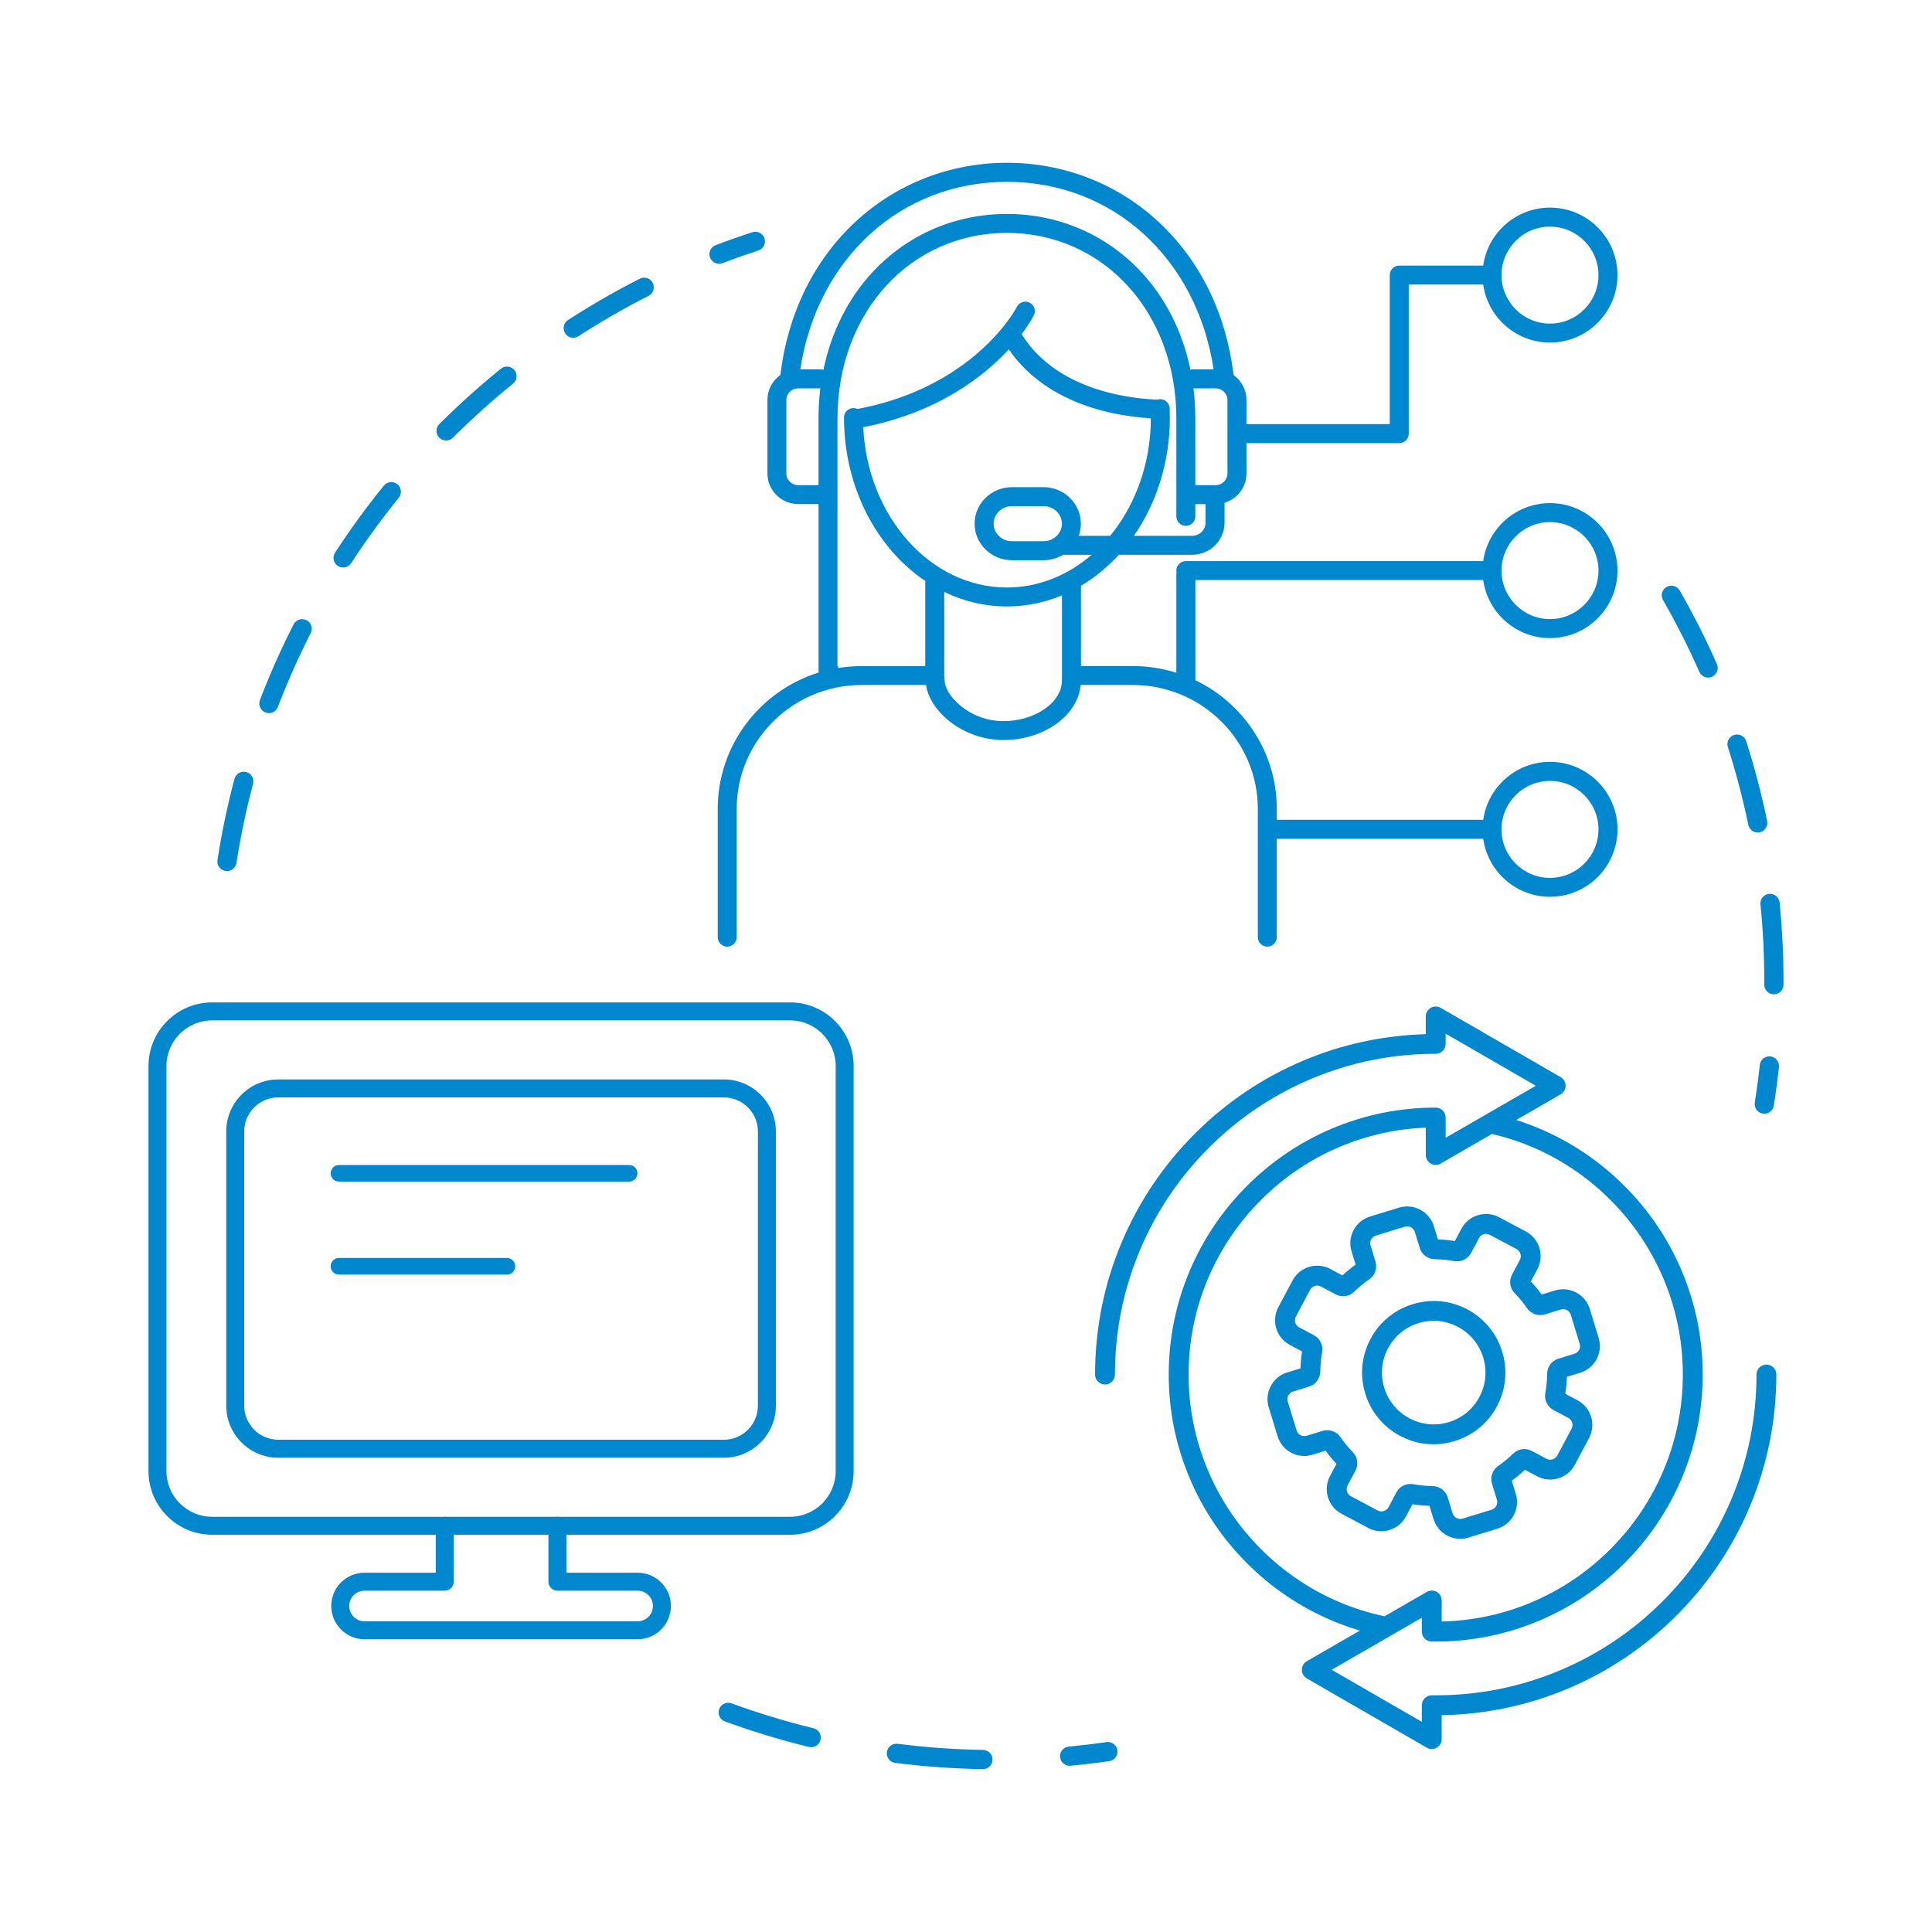 <?xml version="1.0" encoding="UTF-8"?><svg id="a" xmlns="http://www.w3.org/2000/svg" viewBox="0 0 1200 1200"><defs><style>.b{fill:#0087cd;}</style></defs><path class="b" d="M1055.49,417.29c.99,2.24,3.17,3.57,5.46,3.57,.81,0,1.62-.17,2.4-.5,3.02-1.33,4.38-4.86,3.05-7.88-6.86-15.57-14.63-30.94-23.1-45.71-1.64-2.86-5.28-3.86-8.15-2.21-2.86,1.64-3.85,5.29-2.21,8.15,8.26,14.39,15.83,29.4,22.54,44.58Z"/><path class="b" d="M1085.9,512.33c.59,2.82,3.07,4.76,5.84,4.76,.4,0,.81-.05,1.22-.13,3.23-.67,5.31-3.83,4.64-7.06-3.46-16.68-7.83-33.35-13.02-49.55-1.01-3.14-4.36-4.86-7.51-3.87-3.14,1.01-4.87,4.36-3.87,7.51,5.06,15.82,9.33,32.08,12.7,48.34Z"/><path class="b" d="M1093.46,561.69c1.58,15.83,2.37,31.97,2.37,47.96v1.93c-.02,3.3,2.65,5.99,5.94,6h.03c3.28,0,5.96-2.66,5.97-5.94v-1.97c0-16.39-.83-32.92-2.44-49.14-.33-3.27-3.25-5.66-6.54-5.35-3.27,.32-5.67,3.25-5.34,6.53Z"/><path class="b" d="M1093.05,661.46c-.85,7.84-1.9,15.71-3.11,23.38-.51,3.26,1.71,6.32,4.96,6.83,.32,.06,.63,.07,.94,.07,2.89,0,5.43-2.1,5.9-5.03,1.25-7.88,2.32-15.94,3.19-23.97,.36-3.27-2.02-6.23-5.29-6.58-3.35-.36-6.23,2.03-6.59,5.3Z"/><path class="b" d="M505.25,1073.44c-17.17-4.18-34.29-9.38-50.89-15.46-3.09-1.14-6.53,.46-7.66,3.56-1.13,3.1,.46,6.53,3.56,7.66,17.01,6.23,34.57,11.56,52.17,15.84,.48,.12,.95,.17,1.42,.17,2.69,0,5.13-1.83,5.79-4.56,.77-3.21-1.2-6.44-4.4-7.22Z"/><path class="b" d="M610.6,1086.9c-17.7-.28-35.56-1.56-53.06-3.8-3.25-.4-6.26,1.9-6.68,5.17-.41,3.27,1.9,6.26,5.17,6.68,17.93,2.28,36.23,3.59,54.38,3.89h.1c3.25,0,5.91-2.61,5.97-5.88,.06-3.3-2.58-6.01-5.88-6.07Z"/><path class="b" d="M140.06,540.96c.31,.05,.61,.07,.92,.07,2.9,0,5.44-2.11,5.9-5.06,2.56-16.49,6.02-33.03,10.3-49.14,.84-3.19-1.05-6.45-4.24-7.31-3.19-.83-6.45,1.05-7.31,4.24-4.38,16.52-7.93,33.48-10.55,50.38-.5,3.27,1.72,6.32,4.99,6.82Z"/><path class="b" d="M687.25,1082.06c-7.78,1.12-15.65,2.05-23.43,2.79-3.28,.31-5.69,3.22-5.39,6.5,.29,3.1,2.89,5.41,5.94,5.41,.18,0,.38,0,.57-.03,7.97-.75,16.05-1.71,24.01-2.86,3.26-.47,5.53-3.49,5.06-6.76-.47-3.26-3.49-5.51-6.77-5.05Z"/><path class="b" d="M446.63,163.82c.72,0,1.43-.13,2.13-.39,7.3-2.78,14.79-5.42,22.24-7.84,3.14-1.03,4.85-4.39,3.83-7.53-1.02-3.13-4.38-4.86-7.52-3.83-7.65,2.48-15.32,5.19-22.81,8.04-3.08,1.17-4.63,4.62-3.46,7.7,.91,2.38,3.17,3.84,5.58,3.85Z"/><path class="b" d="M209.85,351.51c1.01,.65,2.14,.97,3.26,.97,1.95,0,3.87-.96,5.01-2.71,9.09-13.97,19.03-27.63,29.55-40.6,2.08-2.56,1.69-6.33-.87-8.4-2.56-2.08-6.32-1.69-8.4,.87-10.78,13.29-20.98,27.3-30.28,41.61-1.81,2.77-1.03,6.46,1.74,8.26Z"/><path class="b" d="M356.06,209.77c1.11,0,2.24-.31,3.25-.96,14.02-9.09,28.66-17.51,43.52-25.06,2.94-1.49,4.12-5.09,2.62-8.03-1.49-2.94-5.09-4.12-8.03-2.62-15.24,7.73-30.25,16.38-44.62,25.68-2.77,1.8-3.56,5.49-1.76,8.26,1.14,1.77,3.05,2.73,5.02,2.73Z"/><path class="b" d="M164.89,442.54c.71,.27,1.42,.39,2.14,.39,2.4,0,4.67-1.46,5.57-3.84,5.95-15.56,12.81-30.99,20.39-45.86,1.49-2.94,.33-6.54-2.6-8.03-2.94-1.49-6.54-.32-8.03,2.6-7.77,15.25-14.81,31.07-20.9,47.02-1.18,3.09,.36,6.54,3.44,7.72Z"/><path class="b" d="M277.07,273.62c1.53,0,3.05-.59,4.22-1.75,11.81-11.79,24.38-23.09,37.35-33.58,2.57-2.07,2.96-5.83,.89-8.4-2.07-2.57-5.83-2.96-8.4-.89-13.29,10.75-26.17,22.33-38.28,34.41-2.33,2.33-2.34,6.11,0,8.44,1.17,1.17,2.7,1.76,4.23,1.76Z"/><g><path class="b" d="M1103.33,853.75c0-3.41-2.76-6.17-6.17-6.17s-6.17,2.76-6.17,6.17c0,26.9-5.27,52.99-15.65,77.55-10.04,23.73-24.4,45.04-42.7,63.33-18.3,18.3-39.61,32.67-63.34,42.7-24.56,10.39-50.65,15.66-77.55,15.66h-2.45c-3.41,0-6.17,2.76-6.17,6.17v10.31l-56.02-32.34,56.02-32.34v8.62c0,.2,.04,.39,.06,.59,.02,.2,.02,.4,.06,.59,.04,.21,.12,.41,.18,.62,.06,.18,.1,.37,.17,.54,.08,.2,.19,.38,.29,.57,.09,.16,.16,.33,.26,.48,.12,.18,.26,.33,.39,.49,.12,.14,.22,.3,.35,.43,.15,.15,.31,.27,.47,.4,.14,.12,.28,.25,.43,.36,.17,.12,.36,.2,.54,.31,.17,.09,.33,.2,.51,.27,.19,.08,.39,.13,.59,.2,.19,.06,.37,.13,.57,.18,.2,.04,.41,.05,.62,.08,.19,.02,.37,.06,.56,.07,.4,0,.71,.01,.98,.01,.25,0,.47,0,.7,0h.88c22.35,0,44.05-4.4,64.49-13.06,19.74-8.36,37.48-20.33,52.71-35.57,15.24-15.23,27.2-32.97,35.57-52.71,8.66-20.45,13.05-42.15,13.05-64.49s-4.39-44.04-13.05-64.49c-8.37-19.74-20.33-37.48-35.57-52.71-15.23-15.24-32.97-27.2-52.71-35.57-4.74-2.01-9.59-3.79-14.51-5.35l27.62-15.95c1.91-1.1,3.08-3.14,3.08-5.34s-1.18-4.24-3.08-5.34l-74.52-43.03c-1.91-1.1-4.26-1.1-6.17,0-1.91,1.1-3.08,3.14-3.08,5.34v11.01c-26.38,.75-51.99,6.24-76.19,16.48-25.19,10.65-47.82,25.91-67.25,45.34-19.43,19.43-34.68,42.05-45.34,67.25-11.03,26.09-16.63,53.8-16.63,82.36,0,3.41,2.76,6.17,6.17,6.17s6.17-2.76,6.17-6.17c0-26.9,5.27-52.99,15.65-77.55,10.04-23.73,24.4-45.04,42.7-63.33,18.3-18.3,39.61-32.67,63.34-42.7,24.56-10.39,50.65-15.66,77.55-15.66,1.28,0,2.46-.39,3.45-1.05,1.31-.89,2.27-2.27,2.59-3.87,.08-.4,.13-.82,.13-1.24v-6.34l56.02,32.34-56.02,32.34v-12.59c0-3.41-2.76-6.17-6.17-6.17-22.35,0-44.05,4.39-64.49,13.05-19.74,8.36-37.47,20.33-52.71,35.57-15.24,15.24-27.2,32.97-35.57,52.71-8.66,20.44-13.05,42.14-13.05,64.49s4.39,44.05,13.05,64.49c8.36,19.74,20.33,37.48,35.57,52.71,15.24,15.24,32.97,27.2,52.71,35.57,5.68,2.41,11.51,4.46,17.43,6.22l-32.99,19.05c-1.91,1.1-3.08,3.14-3.08,5.34s1.18,4.24,3.08,5.34l74.52,43.03c.95,.55,2.02,.83,3.08,.83s2.13-.28,3.08-.83c1.91-1.1,3.08-3.14,3.08-5.34v-14.86c27.24-.46,53.68-6.04,78.64-16.6,25.19-10.66,47.82-25.91,67.25-45.34,19.43-19.43,34.68-42.05,45.34-67.25,11.03-26.09,16.63-53.8,16.63-82.36Zm-271.26,141.41c-18.27-7.74-34.69-18.82-48.8-32.93-14.11-14.11-25.19-30.53-32.93-48.8-8.01-18.91-12.08-38.99-12.08-59.68s4.06-40.77,12.08-59.68c7.74-18.27,18.82-34.69,32.93-48.8,14.11-14.11,30.53-25.19,48.8-32.93,17.03-7.21,35.01-11.2,53.51-11.93v16.95c0,2.2,1.18,4.24,3.08,5.34,.95,.55,2.02,.83,3.08,.83s2.13-.28,3.08-.83l31.86-18.39c8.44,1.97,16.75,4.65,24.74,8.03,18.27,7.74,34.69,18.82,48.8,32.93,14.11,14.11,25.19,30.53,32.93,48.8,8.01,18.92,12.08,39,12.08,59.68s-4.06,40.76-12.08,59.68c-7.74,18.27-18.82,34.69-32.93,48.8s-30.53,25.19-48.8,32.93c-17.78,7.53-36.59,11.53-55.96,11.99v-13.05c0-2.2-1.18-4.24-3.08-5.34-1.91-1.1-4.26-1.1-6.17,0l-26.22,15.14c-9.55-2.02-18.94-4.92-27.93-8.73Z"/><path class="b" d="M890.41,943.54c1.35,4.42,4.35,8.05,8.43,10.22,2.54,1.35,5.31,2.03,8.1,2.03,1.7,0,3.42-.25,5.09-.77l17.99-5.51c9.13-2.8,14.28-12.5,11.48-21.63l-2.52-8.23c2.86-2.06,5.6-4.32,8.17-6.74l7.6,4.04c4.08,2.17,8.77,2.62,13.19,1.26,4.42-1.36,8.05-4.35,10.22-8.43l8.83-16.62c2.17-4.08,2.62-8.77,1.26-13.19-1.36-4.42-4.35-8.05-8.43-10.22l-7.6-4.04c.56-3.48,.9-7.01,1.01-10.54l8.23-2.52c9.13-2.79,14.28-12.5,11.49-21.63l-5.51-17.99c-2.79-9.13-12.49-14.28-21.63-11.49l-8.23,2.52c-2.07-2.86-4.32-5.6-6.74-8.17l4.04-7.6c2.17-4.08,2.62-8.77,1.26-13.19-1.36-4.42-4.35-8.05-8.43-10.22l-16.62-8.83c-4.08-2.17-8.76-2.62-13.19-1.26-4.42,1.36-8.05,4.35-10.22,8.44l-4.04,7.6c-3.48-.56-7.01-.9-10.54-1.01l-2.52-8.23c-2.8-9.13-12.5-14.28-21.63-11.49l-17.99,5.51c-4.42,1.36-8.05,4.35-10.22,8.43-2.17,4.09-2.62,8.77-1.26,13.19l2.52,8.23c-2.87,2.07-5.6,4.33-8.17,6.74l-7.6-4.04c-8.43-4.48-18.94-1.26-23.42,7.17h0l-8.83,16.62c-4.48,8.43-1.26,18.94,7.17,23.41l7.6,4.04c-.56,3.48-.9,7.02-1.01,10.54l-8.23,2.52c-9.13,2.8-14.28,12.5-11.49,21.63l5.51,17.99c1.35,4.42,4.35,8.05,8.43,10.22,4.09,2.17,8.77,2.62,13.19,1.26l8.23-2.52c2.07,2.86,4.32,5.6,6.74,8.17l-4.04,7.6c-4.48,8.43-1.26,18.94,7.17,23.41l16.62,8.83c4.09,2.17,8.77,2.62,13.19,1.26,4.42-1.36,8.05-4.35,10.22-8.43l4.04-7.6c3.48,.56,7.02,.9,10.54,1.01l2.52,8.23Zm-30.93-5c-1.27,.39-2.62,.26-3.79-.36l-16.62-8.83c-2.43-1.29-3.35-4.31-2.06-6.73l4.87-9.17c2.03-3.82,1.34-8.49-1.72-11.61-2.78-2.84-5.33-5.93-7.59-9.2-2.49-3.6-6.93-5.16-11.07-3.89l-9.93,3.04c-1.27,.39-2.62,.26-3.79-.36-1.17-.62-2.04-1.67-2.43-2.94l-5.51-17.99c-.8-2.63,.68-5.42,3.3-6.22l9.92-3.04c4.14-1.27,6.95-5.06,7-9.43,.04-3.97,.42-7.96,1.13-11.87,.79-4.3-1.25-8.56-5.08-10.59l-9.16-4.87c-2.43-1.29-3.35-4.31-2.06-6.73l8.83-16.61c1.29-2.43,4.31-3.35,6.74-2.06l9.16,4.87c3.82,2.03,8.49,1.34,11.61-1.72,2.83-2.77,5.92-5.33,9.2-7.59,3.6-2.48,5.16-6.93,3.89-11.07l-3.04-9.92c-.39-1.27-.26-2.62,.37-3.79,.62-1.18,1.67-2.04,2.94-2.43l17.99-5.51c2.63-.81,5.42,.68,6.22,3.3l3.04,9.92c1.27,4.14,5.06,6.95,9.43,7,3.97,.04,7.96,.42,11.87,1.14,4.3,.78,8.55-1.25,10.58-5.08l4.87-9.16c.62-1.18,1.67-2.04,2.94-2.43,1.27-.39,2.62-.26,3.79,.36l16.62,8.83c1.17,.62,2.04,1.67,2.43,2.94,.39,1.27,.26,2.62-.36,3.79l-4.87,9.16c-2.03,3.82-1.34,8.49,1.72,11.61,2.78,2.84,5.33,5.93,7.59,9.2,2.49,3.6,6.93,5.16,11.07,3.89l9.92-3.04c2.62-.81,5.42,.68,6.22,3.3l5.51,17.99c.81,2.63-.68,5.42-3.3,6.22l-9.92,3.04c-4.14,1.27-6.95,5.06-7,9.42-.04,3.97-.42,7.97-1.13,11.87-.79,4.3,1.25,8.56,5.08,10.59l9.16,4.87c1.17,.62,2.04,1.67,2.43,2.94,.39,1.27,.26,2.62-.36,3.79l-8.83,16.62c-.62,1.17-1.67,2.04-2.94,2.43-1.27,.39-2.62,.26-3.79-.36l-9.17-4.87c-3.82-2.03-8.48-1.34-11.61,1.72-2.84,2.78-5.93,5.33-9.2,7.59-3.6,2.48-5.16,6.93-3.89,11.07l3.04,9.93c.8,2.63-.68,5.42-3.3,6.22l-17.99,5.51c-1.27,.39-2.62,.26-3.79-.36-1.17-.62-2.04-1.67-2.43-2.94l-3.04-9.93c-1.27-4.14-5.06-6.94-9.42-6.99-3.97-.04-7.96-.42-11.87-1.14-.61-.11-1.23-.17-1.83-.17-3.64,0-7.01,1.97-8.75,5.24l-4.87,9.17c-.62,1.17-1.67,2.04-2.94,2.43Z"/><path class="b" d="M890.35,897.06c13.58,0,26.96-6.26,35.38-17.31,8.89-11.67,11.55-26.33,7.3-40.21-4.25-13.88-14.66-24.53-28.56-29.23-17.67-5.96-37.89,.23-49.19,15.06-8.89,11.67-11.55,26.33-7.3,40.21,4.25,13.88,14.66,24.53,28.57,29.23,4.5,1.52,9.16,2.25,13.81,2.25Zm-25.25-64.21c6.06-7.96,15.7-12.47,25.48-12.47,3.34,0,6.7,.53,9.94,1.62,10.09,3.41,17.64,11.12,20.72,21.15,3.07,10.03,1.13,20.65-5.32,29.12-8.13,10.68-22.7,15.15-35.43,10.85-10.09-3.41-17.64-11.12-20.72-21.15-3.07-10.03-1.13-20.65,5.32-29.12Z"/></g><g><path class="b" d="M396.04,1018.16H226.4c-11.39,0-20.66-9.27-20.66-20.66s9.27-20.66,20.66-20.66h44.26v-29.16c0-3.08,2.5-5.58,5.58-5.58s5.58,2.5,5.58,5.58v34.74c0,3.08-2.5,5.58-5.58,5.58h-49.84c-5.24,0-9.5,4.26-9.5,9.5s4.26,9.5,9.5,9.5h169.65c5.24,0,9.5-4.26,9.5-9.5s-4.26-9.5-9.5-9.5h-49.84c-3.08,0-5.58-2.5-5.58-5.58v-34.74c0-3.08,2.5-5.58,5.58-5.58s5.58,2.5,5.58,5.58v29.16h44.26c11.39,0,20.66,9.27,20.66,20.66s-9.27,20.66-20.66,20.66Z"/><path class="b" d="M490.7,953.26H131.74c-21.78,0-39.51-17.72-39.51-39.51v-251.63c0-21.78,17.72-39.51,39.51-39.51H490.7c21.78,0,39.51,17.72,39.51,39.51v251.63c0,21.78-17.72,39.51-39.51,39.51ZM131.74,633.77c-15.63,0-28.35,12.72-28.35,28.35v251.63c0,15.63,12.72,28.35,28.35,28.35H490.7c15.63,0,28.35-12.72,28.35-28.35v-251.63c0-15.63-12.72-28.35-28.35-28.35H131.74Z"/><path class="b" d="M449.59,905.42H172.84c-17.82,0-32.32-14.5-32.32-32.32v-170.32c0-17.82,14.5-32.32,32.32-32.32H449.59c17.82,0,32.32,14.5,32.32,32.32v170.32c0,17.82-14.5,32.32-32.32,32.32Zm-276.75-223.81c-11.67,0-21.16,9.49-21.16,21.16v170.32c0,11.67,9.49,21.16,21.16,21.16H449.59c11.67,0,21.16-9.49,21.16-21.16v-170.32c0-11.67-9.49-21.16-21.16-21.16H172.84Z"/></g><g><path class="b" d="M390.76,733.91H210.53c-2.84,0-5.15-2.3-5.15-5.15s2.31-5.15,5.15-5.15h180.23c2.84,0,5.15,2.31,5.15,5.15s-2.3,5.15-5.15,5.15Z"/><path class="b" d="M314.88,791.66h-104.35c-2.84,0-5.15-2.3-5.15-5.15s2.31-5.15,5.15-5.15h104.35c2.84,0,5.15,2.31,5.15,5.15s-2.31,5.15-5.15,5.15Z"/></g><path class="b" d="M921.24,360.31c2.87,20.33,20.38,36.01,41.48,36.01,23.11,0,41.91-18.8,41.91-41.91s-18.8-41.91-41.91-41.91c-21.11,0-38.61,15.69-41.48,36.01h-184.7c-3.25,0-5.89,2.64-5.89,5.89,0,.39,.04,.77,.11,1.13-.07,.37-.11,.75-.11,1.13v61.2c-8.56-2.7-17.66-4.17-27.11-4.17h-32.14v-49.84c8.62-5.12,16.53-11.63,23.51-19.28h45.57c11.09,0,20.11-8.96,20.11-19.98v-12.3c7.86-2.36,13.6-9.62,13.6-18.19v-18.87h94.92c3.25,0,5.89-2.64,5.89-5.89v-92.59h46.25c2.87,20.33,20.38,36.01,41.48,36.01,23.11,0,41.91-18.8,41.91-41.91s-18.8-41.91-41.91-41.91c-21.11,0-38.61,15.69-41.48,36.01h-52.15c-3.25,0-5.89,2.64-5.89,5.89v92.59h-89.02v-15.03c0-6.36-3.17-11.98-8-15.44-4.6-38.17-20.7-71.06-46.6-95.16-25.43-23.66-58.87-36.69-94.15-36.69s-68.68,13.02-94.1,36.66c-25.92,24.09-42.02,56.98-46.63,95.15-4.87,3.45-8.05,9.1-8.05,15.48v45.68c0,10.48,8.58,19,19.13,19h12.62v104.67c-36.26,11.33-62.62,44.98-62.62,84.63v79.7c0,3.25,2.64,5.89,5.89,5.89s5.89-2.64,5.89-5.89v-79.7c0-42.42,34.85-76.93,77.69-76.93h39.92c2.2,16.13,22.77,34.19,47.99,34.19s46.22-15.13,48.06-34.19h32.33c42.84,0,77.69,34.51,77.69,76.93v79.7c0,3.25,2.64,5.89,5.89,5.89s5.89-2.64,5.89-5.89v-61.08h128.23c2.87,20.33,20.38,36.01,41.48,36.01,23.11,0,41.91-18.8,41.91-41.91s-18.8-41.91-41.91-41.91c-21.11,0-38.61,15.69-41.48,36.01h-128.23v-6.83c0-35.1-20.67-65.51-50.58-79.88v-62.24h178.81Zm41.48-219.55c16.61,0,30.12,13.51,30.12,30.12s-13.51,30.12-30.12,30.12-30.12-13.51-30.12-30.12,13.51-30.12,30.12-30.12Zm-337.29,224.14c-47.6,0-86.63-44.14-89.27-99.56,46.82-9.11,75.4-32.07,90.45-48.38,8.84,13.31,32.97,39.21,88.22,42.87-.11,28.33-9.72,54.07-25.27,72.97h-19.53c.85-2.36,1.32-4.89,1.32-7.53,0-12.51-10.43-22.69-23.24-22.69h-19.53c-12.81,0-23.24,10.18-23.24,22.69s10.43,22.69,23.24,22.69h19.53c4.46,0,8.62-1.23,12.16-3.37h17.8c-14.78,12.76-32.99,20.31-52.66,20.31Zm22.69-28.73h-19.53c-6.32,0-11.45-4.89-11.45-10.9s5.14-10.9,11.45-10.9h19.53c6.32,0,11.45,4.89,11.45,10.9s-5.14,10.9-11.45,10.9Zm114.27-42.05c0,3.98-3.29,7.22-7.34,7.22h-12.62v-41.44c0-6.34-.39-12.58-1.14-18.69h13.76c4.05,0,7.34,3.24,7.34,7.23v45.68Zm-136.96-181.18c65.89,0,117.92,47.59,128.37,116.49h-12.72c-.59,0-1.15,.09-1.68,.25-4.87-23.61-15.51-44.75-31.11-61.29-21.6-22.9-51.03-35.5-82.87-35.5s-61.26,12.61-82.86,35.5c-15.61,16.54-26.24,37.69-31.12,61.29-.53-.16-1.1-.25-1.68-.25h-12.67c10.44-68.89,62.48-116.49,128.36-116.49Zm-129.66,188.4c-4.05,0-7.34-3.24-7.34-7.22v-45.68c0-3.99,3.29-7.23,7.34-7.23h13.76c-.75,6.11-1.14,12.35-1.14,18.69v41.44h-12.62Zm24.69,113.6c.12-.37,.23-.74,.37-1.09h-.66v-153.95c0-65.7,45.24-115.24,105.24-115.24s105.24,49.54,105.24,115.24v60.82c0,3.25,2.64,5.89,5.89,5.89s5.89-2.64,5.89-5.89v-7.59h6.36v11.49c0,4.52-3.73,8.19-8.32,8.19h-36.19c13.97-20.12,22.34-45.67,22.34-73.45,0-2.1-.04-3.99-.12-5.77-.08-1.77-.95-3.41-2.37-4.47-1.42-1.06-3.25-1.42-4.97-.98l-.45,.11c-28.16-1.39-51.84-9.32-68.51-22.95-8.73-7.14-13.48-14.17-15.61-17.87,5.08-6.73,7.42-11.3,7.53-11.52,1.46-2.9,.3-6.43-2.6-7.9-2.89-1.47-6.44-.31-7.92,2.58-.03,.05-2.74,5.32-8.8,12.77-12.13,14.93-39.9,41.22-90.16,50.65l-.47-.17c-1.81-.67-3.83-.42-5.42,.68-1.58,1.1-2.53,2.91-2.53,4.84,0,43.28,20.32,81.16,50.48,101.5,0,.11-.02,.21-.02,.32v52.54h-39.46c-5.03,0-9.97,.44-14.78,1.23Zm139.11,7.74c0,13.67-16.68,25.22-36.42,25.22-21.4,0-36.41-16.36-36.41-25.22,0-.16,0-.32-.02-.47l-.23-2.84v-51.73c11.99,5.82,25.15,9.04,38.95,9.04,11.99,0,23.49-2.44,34.18-6.89v49.75l-.03,3.14Zm303.15,62.35c16.61,0,30.12,13.51,30.12,30.12s-13.51,30.12-30.12,30.12-30.12-13.51-30.12-30.12,13.51-30.12,30.12-30.12Zm0-160.74c16.61,0,30.12,13.51,30.12,30.12s-13.51,30.12-30.12,30.12-30.12-13.51-30.12-30.12,13.51-30.12,30.12-30.12Z"/></svg>